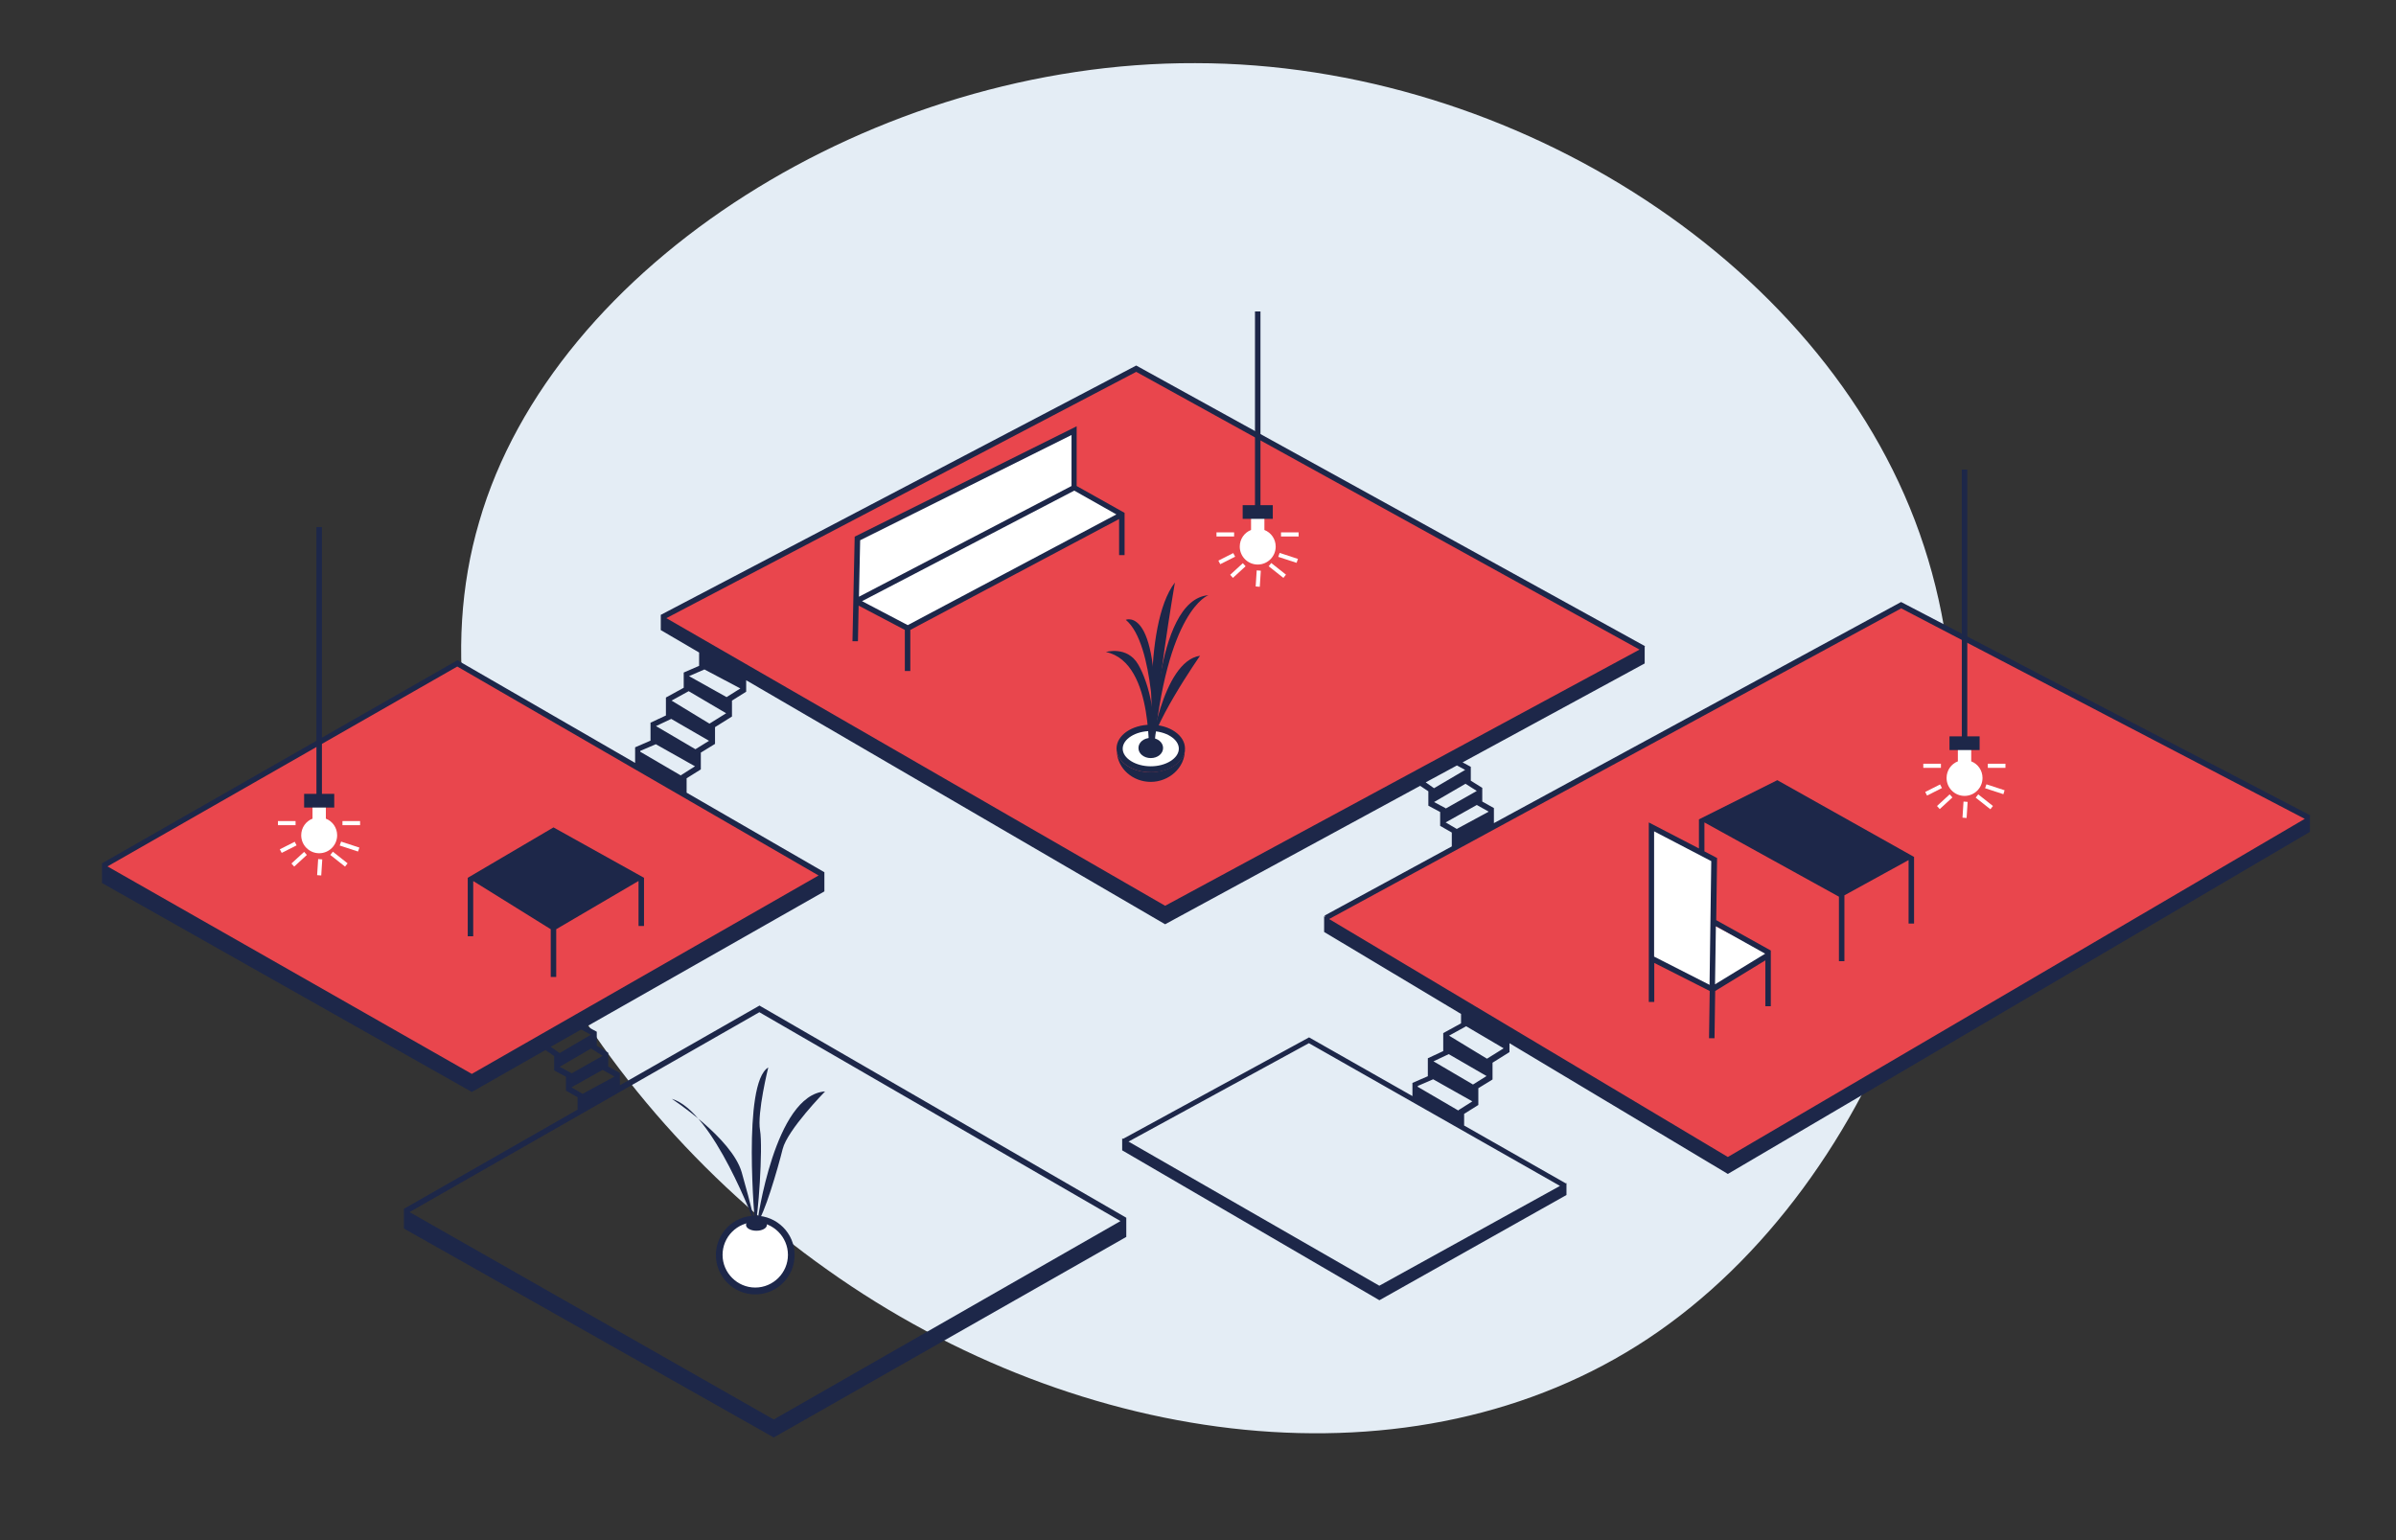 <?xml version="1.0" encoding="UTF-8"?>
<svg id="Ebene_2" data-name="Ebene 2" xmlns="http://www.w3.org/2000/svg" viewBox="0 0 140 90">
  <rect x="0" y="0" width="140" height="90" fill="#333333" stroke="none"/>
  <defs>
    <style>
      .cls-1 {
        fill: none;
      }

      .cls-2 {
        fill: #e9464d;
      }

      .cls-3 {
        fill: #fff;
      }

      .cls-4 {
        fill: #1d2749;
      }

      .cls-5 {
        fill: #e4edf5;
      }
    </style>
  </defs>
  <g id="Ebene_1-2" data-name="Ebene 1">
    <g>
      <g>
        <path class="cls-5" d="M112.42,31.92c5.37,16.37-2.45,37.23-16.12,46.3-13.67,9.07-33.2,6.48-47.96-4.02-14.76-10.43-24.76-28.71-20.34-43.71C32.35,15.42,51.2,3.62,69.84,3.69c18.71,0,37.28,11.93,42.58,28.23Z"/>
        <path class="cls-2" d="M6.03,50.58l20.69-11.82,21.36,12.35-.18.64-20.4,11.34-21.47-12.5Z"/>
        <path class="cls-2" d="M77.47,53.62l.14.59,23.35,13.93,33.8-19.82v-.65l-23.69-12.31-33.61,18.26Z"/>
        <path class="cls-2" d="M95.9,37.9v.41l-27.93,15.12-29.28-17.02.27-.49,27.43-14.39,29.51,16.36Z"/>
        <path class="cls-3" d="M50.11,31.47l-.08,3.65,3,1.59,12.51-6.62-2.74-1.61-.03-3.31-12.65,6.29Z"/>
        <path class="cls-3" d="M96.49,48.28l-.04,7.74,3.58,1.74,3.34-2.01-3.26-1.69.05-3.79-3.67-1.97Z"/>
        <path class="cls-3" d="M44.13,75.44c1.16,0,2.11-.94,2.11-2.11s-.94-2.11-2.11-2.11-2.11.94-2.11,2.11.94,2.11,2.11,2.11Z"/>
        <path class="cls-4" d="M44.13,75.64c-1.27,0-2.3-1.03-2.3-2.3s1.03-2.3,2.3-2.3,2.3,1.03,2.3,2.3-1.03,2.3-2.3,2.3ZM44.13,71.42c-1.06,0-1.91.86-1.91,1.91s.86,1.91,1.91,1.91,1.91-.86,1.91-1.91-.86-1.91-1.91-1.91Z"/>
        <path class="cls-4" d="M44.13,71.58s-2.44-6.66-4.88-7.37c0,0,3.51,2.28,4.09,4.3.58,2.02.79,3.07.79,3.07Z"/>
        <path class="cls-4" d="M44.12,71.58s-.77-8.29.77-9.2c0,0-.66,2.66-.48,3.67.18,1.01-.12,5.27-.29,5.52h0Z"/>
        <path class="cls-4" d="M44.25,71.42s1.01-7.45,3.96-7.64c0,0-2.2,2.24-2.48,3.37-.28,1.14-1.1,3.93-1.48,4.27h0Z"/>
        <path class="cls-4" d="M44.2,71.92c.34,0,.61-.15.61-.34s-.27-.34-.61-.34-.61.15-.61.34.27.34.61.34Z"/>
        <path class="cls-3" d="M115.18,44.49v-.74h-.78v.74c-.39.15-.66.53-.66.97,0,.58.47,1.05,1.05,1.05s1.05-.47,1.05-1.05c0-.44-.27-.82-.66-.97h0Z"/>
        <path class="cls-4" d="M114.95,43.03v-15.59h-.32v15.59h-.72v.8h1.76v-.8h-.72Z"/>
        <path class="cls-3" d="M113.41,44.63h-1.03v.24h1.03v-.24Z"/>
        <path class="cls-3" d="M113.36,45.84l-.87.44.11.21.87-.44-.11-.21Z"/>
        <path class="cls-3" d="M113.34,47.28l-.16-.18.74-.68.16.18-.74.68Z"/>
        <path class="cls-3" d="M114.91,47.8l-.24-.02.06-.94.24.02-.06.94Z"/>
        <path class="cls-3" d="M115.59,46.42l-.15.19.86.68.15-.19-.86-.68Z"/>
        <path class="cls-3" d="M116.07,45.83l-.08.23,1.07.35.07-.23-1.07-.35Z"/>
        <path class="cls-3" d="M117.18,44.63h-1.03v.24h1.03v-.24Z"/>
        <path class="cls-3" d="M19.04,47.84v-.74h-.78v.74c-.39.15-.66.53-.66.97,0,.58.47,1.05,1.05,1.05s1.05-.47,1.05-1.05c0-.44-.27-.82-.66-.97h0Z"/>
        <path class="cls-4" d="M18.81,46.39v-15.59h-.32v15.59h-.72v.8h1.76v-.8h-.72Z"/>
        <path class="cls-3" d="M17.27,47.98h-1.03v.24h1.03v-.24Z"/>
        <path class="cls-3" d="M17.22,49.19l-.87.44.11.21.87-.44-.11-.21Z"/>
        <path class="cls-3" d="M17.77,49.78l-.74.68.16.18.74-.68-.16-.18Z"/>
        <path class="cls-3" d="M18.59,50.2l-.06.94.24.02.06-.94-.24-.02Z"/>
        <path class="cls-3" d="M19.45,49.77l-.15.19.86.68.15-.19-.86-.68Z"/>
        <path class="cls-3" d="M19.93,49.18l-.08.23,1.07.35.08-.23-1.07-.35Z"/>
        <path class="cls-3" d="M21.04,47.98h-1.03v.24h1.03v-.24Z"/>
        <path class="cls-3" d="M73.88,30.97v-.74h-.78v.74c-.39.15-.66.53-.66.97,0,.58.47,1.05,1.05,1.05s1.05-.47,1.05-1.05c0-.44-.27-.82-.66-.97h0Z"/>
        <path class="cls-4" d="M73.65,29.52v-11.32h-.32v11.32h-.72v.8h1.76v-.8h-.72Z"/>
        <path class="cls-3" d="M72.11,31.11h-1.03v.24h1.03v-.24Z"/>
        <path class="cls-3" d="M72.06,32.32l-.87.44.11.21.87-.44-.11-.21Z"/>
        <path class="cls-3" d="M72.04,33.77l-.16-.18.74-.68.16.18-.74.68Z"/>
        <path class="cls-3" d="M73.43,33.33l-.06.94.24.02.06-.94-.24-.02Z"/>
        <path class="cls-3" d="M74.28,32.9l-.15.19.86.68.15-.19-.86-.68Z"/>
        <path class="cls-3" d="M74.77,32.31l-.08.23,1.07.35.08-.23-1.07-.35Z"/>
        <path class="cls-3" d="M75.88,31.11h-1.03v.24h1.03v-.24Z"/>
        <path class="cls-3" d="M67.21,44.91c1,0,1.8-.54,1.8-1.2s-.81-1.2-1.8-1.2-1.8.54-1.8,1.2.81,1.2,1.8,1.2Z"/>
        <path class="cls-4" d="M67.24,45.13c-1.1,0-2-.62-2-1.39s.9-1.39,2-1.39,2,.62,2,1.39-.9,1.39-2,1.39ZM67.24,42.72c-.89,0-1.64.47-1.64,1.03s.75,1.03,1.64,1.03,1.64-.47,1.64-1.03-.75-1.03-1.64-1.03Z"/>
        <path class="cls-4" d="M67.24,45.13c-1.01,0-1.84-.52-1.98-1.19.05.97.92,1.75,1.98,1.75s1.99-.82,1.99-1.84c0-.01,0-.02,0-.04-.06.73-.93,1.31-1.99,1.31h0Z"/>
        <path class="cls-4" d="M67.19,44.13c-.16.55.37-5.41-2.57-6.03,0,0,1.24-.37,1.88.72.64,1.09,1.24,3.44.69,5.31Z"/>
        <path class="cls-4" d="M67.43,43.44s.06-5.8-1.65-7.22c0,0,2.09-.91,1.65,7.22Z"/>
        <path class="cls-4" d="M67.41,44.17s-.72-7.58,1.24-10.13c0,0-1.21,7.05-1.24,10.13Z"/>
        <path class="cls-4" d="M67.4,44.05s-.02-9,3.21-9.27c0,0-2.47.84-3.21,9.27Z"/>
        <path class="cls-4" d="M67.17,44.17s.72-5.53,2.95-5.85c0,0-3.03,4.33-2.95,5.85Z"/>
        <path class="cls-4" d="M67.24,44.3c.4,0,.72-.26.72-.59s-.32-.59-.72-.59-.72.26-.72.59.32.59.72.59Z"/>
        <path class="cls-4" d="M27.66,51.49l4.52,2.81v2.79h.32v-2.79l4.81-2.82v2.63h.32v-2.81h0,.01s-5.3-2.95-5.3-2.95l-5,2.94h.02s-.03.01-.03.01v3.41h.32v-3.22Z"/>
        <path class="cls-4" d="M134.98,47.64l-23.82-12.42-.08-.04-23.79,12.92v-.88l-.68-.38v-.8l-.67-.42v-.81l-.48-.26,10.64-5.78v-.98h0s.02-.03.02-.03l-29.73-16.4-27.78,14.57h0s0,0,0,0v.89l2.24,1.31v.78l-.9.39v.89l-1.04.57v1.05l-.9.42v1.05l-.9.39v.91l-10.3-5.95-.08-.05-20.77,11.87h0s0,1.15,0,1.15l21.61,12.21,4.3-2.45.51.35v.84l.69.37v.81l.68.39v.72l-10.15,5.8h0s0,1.15,0,1.15l21.61,12.21,20.6-11.72v-1.12h0s-21.35-12.35-21.35-12.35l-.08-.05-8.16,4.66v-.72l-.68-.38v-.8l-.67-.42v-.81l-.58-.31,13.88-7.89v-1.12h0s-8.05-4.65-8.05-4.65h0v-.84l.83-.52v-.98l.83-.51v-.98l.99-.62v-.93l.83-.52v-.67l24.48,14.26,14.9-8.09.48.32v.84l.69.37v.81l.68.39v.81l-7.43,4.04.04.08-.07-.04v.92l8,4.79v.55l-1.04.57v1.05l-.9.42v1.05l-.9.39v.77l-6.04-3.43-10.87,5.93-.05-.03v.7l15.03,8.76,10.93-6.15v-.7l-.04.02-5.94-3.38v-.68l.83-.52v-.98l.83-.51v-.98l.99-.62v-.52l12.76,7.64,34.01-19.99v-.91h0s.01-.03.01-.03h0ZM65.48,71.35l-20.27,11.6-21.28-12.12,20.44-11.68,21.11,12.21h0ZM35.89,62.9v.02l-1.85,1-.65-.38h0s1.82-1.02,1.82-1.02l.68.38h0ZM35.21,61.7h0s-1.82,1.03-1.82,1.03v-.02l-.69-.37,1.84-1.07.66.42h0ZM34.52,60.47l-1.82,1.07h0s-.52-.37-.52-.37l1.78-1.01.57.31h0ZM27.56,62.75l-21.28-12.12,20.44-11.68,21.11,12.21-20.27,11.6h0ZM39.79,45.3v.02l-2.38-1.39v-.05l.91-.39h0s2.29,1.29,2.29,1.29l-.82.52h0ZM40.63,43.78l-2.3-1.35.89-.42h0s2.21,1.28,2.21,1.28l-.81.5h0ZM41.46,42.29l-2.22-1.35,1-.55,2.19,1.29-.98.61h0ZM42.46,40.74h0s-2.2-1.23-2.2-1.23l.9-.39h0s2.1,1.11,2.1,1.11l-.81.51h0ZM38.94,36.12l27.45-14.39,29.41,16.23-27.72,14.97-29.15-16.81h0ZM83.3,45.72l1.83-.99.48.26-1.82,1.07h0s-.48-.34-.48-.34h0ZM83.79,46.87l1.84-1.07.66.42h0s-1.82,1.03-1.82,1.03v-.02l-.69-.37h0ZM84.47,48.06h0s1.82-1.02,1.82-1.02l.68.38v.02l-1.85,1-.65-.38ZM80.59,75.13l-14.65-8.42,10.54-5.75,14.67,8.34-10.55,5.83h0ZM85.22,64.88v.02l-2.38-1.39v-.05l.9-.39h0s2.29,1.29,2.29,1.29l-.82.52h0ZM86.06,63.37l-2.3-1.35.89-.42h0s2.21,1.28,2.21,1.28l-.8.5h0ZM86.89,61.87l-2.22-1.35,1-.55,2.19,1.29-.98.61h0ZM77.67,53.7l33.42-18.15,23.58,12.3-33.71,19.76-23.29-13.9h0Z"/>
        <path class="cls-4" d="M111.84,50.08h0s-.01-.01-.01-.01l-7.91-4.44-.07-.04-4.58,2.29h0s0,0,0,0v1.7l-2.93-1.52v10.49h.32v-2.28l3.24,1.64-.04,2.76h.32s.04-2.76.04-2.76l2.93-1.79v2.68h.32v-3.26h-.02s.01,0,.01,0l-3.18-1.77.05-3.63-.74-.39v-1.69l7.86,4.34v3.77h.32v-3.85l3.75-2.06v3.71h.32v-3.89h0s0,0,0,0ZM103.14,55.73l-2.93,1.79.05-3.4,2.88,1.61h0ZM99.89,57.55l-3.24-1.65v-7.32l3.34,1.74-.1,7.23Z"/>
        <path class="cls-4" d="M62.93,24.9l-12.99,6.46-.13,6.11h.32s.04-2.08.04-2.08l2.7,1.42v2.4h.32v-2.4l12.2-6.48v2.11h.32v-2.47l-2.8-1.57v-3.5h0ZM62.61,25.42v2.98l-12.42,6.47.07-3.3,12.35-6.15h0ZM50.37,35.13l12.4-6.46,2.46,1.39-12.19,6.47-2.67-1.4h0Z"/>
      </g>
      <rect class="cls-1" width="140" height="90"/>
    </g>
  </g>
</svg>